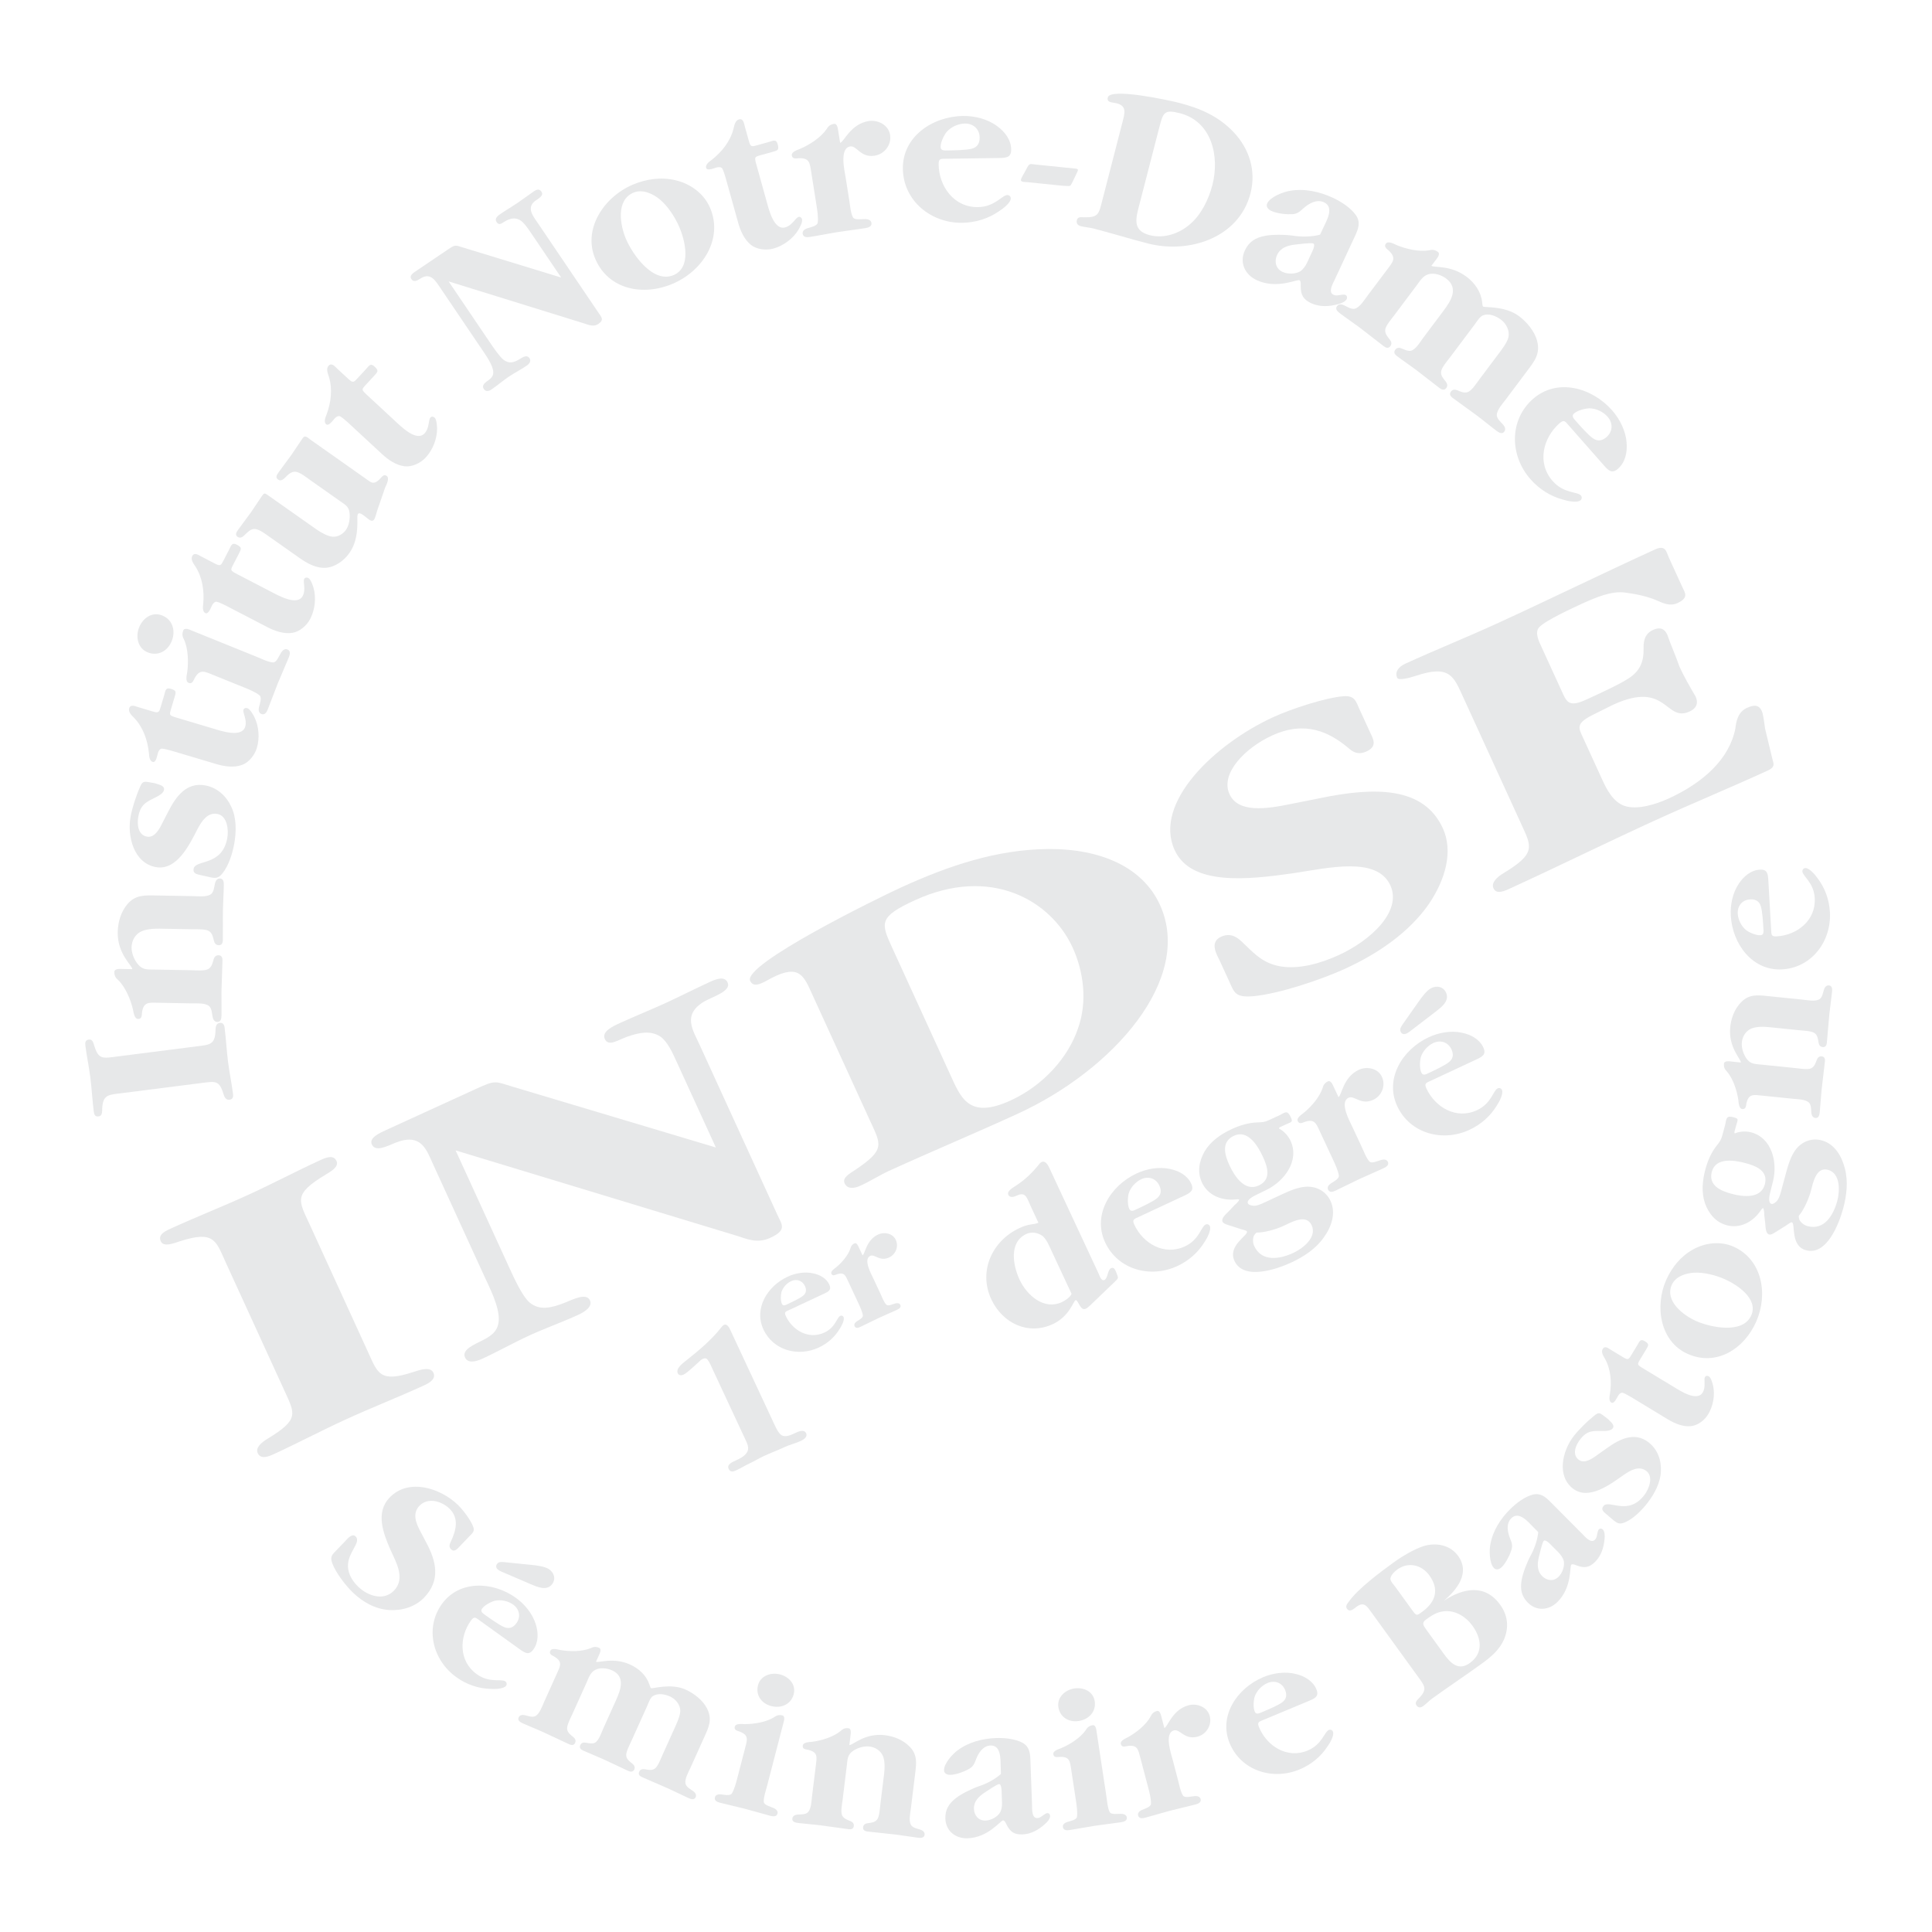 <?xml version="1.0" encoding="utf-8"?>
<!-- Generator: Adobe Illustrator 13.0.0, SVG Export Plug-In . SVG Version: 6.00 Build 14948)  -->
<!DOCTYPE svg PUBLIC "-//W3C//DTD SVG 1.0//EN" "http://www.w3.org/TR/2001/REC-SVG-20010904/DTD/svg10.dtd">
<svg version="1.0" id="Layer_1" xmlns="http://www.w3.org/2000/svg" xmlns:xlink="http://www.w3.org/1999/xlink" x="0px" y="0px"
	 width="192.756px" height="192.756px" viewBox="0 0 192.756 192.756" enable-background="new 0 0 192.756 192.756"
	 xml:space="preserve">
<g>
	<polygon fill-rule="evenodd" clip-rule="evenodd" fill="#FFFFFF" points="0,0 192.756,0 192.756,192.756 0,192.756 0,0 	"/>
	<path fill-rule="evenodd" clip-rule="evenodd" fill="#E7E8E9" d="M36.729,134.916c0.97,2.115,1.16,3.068,4.517,1.967
		c0.692-0.229,1.704-0.562,1.998,0.082c0.248,0.539-0.244,0.939-0.903,1.24c-2.634,1.205-5.233,2.219-7.867,3.424
		c-2.431,1.111-4.797,2.369-7.229,3.482c-0.709,0.326-1.282,0.412-1.528-0.127c-0.263-0.572,0.415-1.1,0.99-1.449
		c3.163-1.924,2.732-2.467,1.665-4.799L22.543,126c-1.004-2.189-1.124-3.26-4.548-2.174c-0.639,0.209-1.67,0.633-1.949,0.025
		c-0.263-0.574,0.193-0.916,0.903-1.238c2.634-1.205,5.233-2.221,7.866-3.426c2.432-1.113,4.799-2.369,7.18-3.459
		c0.708-0.324,1.314-0.471,1.578,0.104c0.261,0.574-0.516,1.018-1.091,1.365c-3.264,1.971-2.682,2.572-1.581,4.977L36.729,134.916
		L36.729,134.916z"/>
	<path fill-rule="evenodd" clip-rule="evenodd" fill="#E7E8E9" d="M67.43,105.764c-0.325-0.719-0.869-1.902-1.57-2.361
		c-0.952-0.607-2.079-0.395-3.293,0.031c-0.893,0.322-1.859,1.021-2.221,0.234c-0.343-0.752,0.771-1.266,1.531-1.611
		c1.521-0.695,3.022-1.295,4.541-1.99c1.47-0.674,2.955-1.439,4.427-2.111c0.758-0.348,1.467-0.543,1.746,0.066
		c0.394,0.861-1.443,1.398-2.271,1.865c-2.283,1.305-1.191,2.887-0.55,4.287l7.782,17.01c0.459,1.004,1.008,1.535-0.715,2.32
		c-1.267,0.582-2.271,0.129-3.274-0.195l-28.106-8.533l5.42,11.842c0.393,0.863,1.249,2.727,1.947,3.32
		c0.998,0.842,2.161,0.572,3.562,0.02c0.727-0.289,2.111-1.014,2.473-0.223c0.278,0.613-0.467,1.125-1.177,1.449
		c-1.619,0.744-3.206,1.295-4.826,2.037c-1.622,0.74-3.176,1.625-4.747,2.344c-0.708,0.324-1.451,0.449-1.712-0.127
		c-0.361-0.789,0.937-1.297,1.731-1.705c1.098-0.543,1.591-1.074,1.635-2.049c0.049-1.367-0.923-3.221-1.481-4.441l-5.107-11.16
		c-0.639-1.402-1.175-3.107-3.758-2.057c-0.828,0.336-1.958,0.939-2.32,0.15c-0.295-0.645,0.718-1.109,1.426-1.434l8.918-4.08
		c2.025-0.928,1.906-0.787,3.681-0.25l20.3,6.072L67.43,105.764L67.43,105.764z"/>
	<path fill-rule="evenodd" clip-rule="evenodd" fill="#E7E8E9" d="M81.062,99.266c-0.837-1.828-1.26-3.153-4.082-1.689
		c-0.743,0.383-1.761,1.107-2.137,0.283c-0.756-1.65,12.808-8.291,15.036-9.31c4.864-2.226,9.602-3.787,14.66-3.844
		c5.311-0.044,9.475,1.827,11.184,5.559c3.379,7.392-4.648,16.489-14.221,20.87c-4.255,1.949-8.577,3.752-12.832,5.695
		c-0.913,0.42-1.861,1.027-2.821,1.465c-0.659,0.305-1.315,0.342-1.577-0.23c-0.265-0.572,0.48-0.959,1.09-1.369
		c2.997-2.018,2.53-2.502,1.43-4.906L81.062,99.266L81.062,99.266L81.062,99.266z M94.755,107.104
		c1.101,2.406,1.867,4.613,6.071,2.691c3.344-1.529,5.775-4.379,6.713-7.152c1.004-2.758,0.535-5.797-0.516-8.093
		c-2.186-4.772-8.215-8.176-15.713-4.747c-3.646,1.669-3.432,2.268-2.317,4.706L94.755,107.104L94.755,107.104z"/>
	<path fill-rule="evenodd" clip-rule="evenodd" fill="#E7E8E9" d="M136.73,73.145c0.264,0.573,0.727,1.315-0.393,1.826
		c-0.857,0.394-1.393,0.03-1.809-0.343c-1.881-1.569-4.271-2.776-7.613-1.246c-2.635,1.205-5.199,3.767-4.248,5.851
		c0.873,1.901,3.682,1.481,6.088,0.987l2.863-0.57c5.592-1.171,10.43-1.173,12.336,2.99c1.033,2.261,0.299,5.073-1.426,7.597
		c-1.93,2.748-4.943,4.864-8.336,6.418c-2.432,1.111-6.582,2.49-9.102,2.732c-1.885,0.17-1.949-0.367-2.488-1.555l-0.904-1.97
		c-0.264-0.576-1.088-1.845,0.129-2.403c1.215-0.555,1.959,0.405,2.492,0.899c0.98,0.939,1.779,1.747,3.391,2.052
		c1.859,0.319,3.984-0.262,5.857-1.12c3.193-1.461,6.334-4.373,5.148-6.958c-1.33-2.903-6.131-1.749-9.68-1.21
		c-4.543,0.647-10.199,1.283-11.84-2.306c-2.166-4.736,4.029-10.608,9.855-13.275c1.77-0.812,5.176-1.936,7.014-2.08
		c1.125-0.082,1.234,0.563,1.547,1.243L136.73,73.145L136.73,73.145z"/>
	<path fill-rule="evenodd" clip-rule="evenodd" fill="#E7E8E9" d="M155.787,68.894c0.494,1.078,0.67,1.733,2.443,0.921
		c1.062-0.486,3.293-1.504,4.189-2.089c1.336-0.827,1.582-1.896,1.561-3.015c-0.01-0.559,0.018-1.438,0.93-1.855
		c0.809-0.372,1.207-0.034,1.436,0.469c0.359,1.05,0.854,2.127,1.211,3.179c0.459,1.004,1.055,2.035,1.615,2.992
		c0.213,0.466,0.258,1.098-0.604,1.492c-2.432,1.113-2.234-3.144-7.605-0.686l-2.145,1.069c-1.639,0.835-1.311,1.292-0.863,2.262
		l1.92,4.196c0.41,0.898,1.068,2.202,2.225,2.584c1.223,0.395,3.006-0.117,4.375-0.743c3.547-1.623,6.076-3.995,6.664-6.998
		c0.072-0.641,0.234-1.625,1.145-2.043c0.811-0.372,1.23-0.261,1.494,0.314c0.15,0.323,0.271,1.395,0.334,1.801l0.756,3.125
		c0.148,0.455,0.143,0.715-0.516,1.017c-3.748,1.715-7.562,3.289-11.311,5.002c-4.863,2.225-9.66,4.594-14.525,6.82
		c-0.709,0.323-1.262,0.448-1.512-0.088c-0.262-0.576,0.402-1.139,0.977-1.49c3.264-1.97,2.832-2.641,1.848-4.794L146,69.597
		c-0.971-2.116-1.326-3.299-4.734-2.173c-0.689,0.229-1.734,0.491-1.865,0.203c-0.262-0.575,0.113-1.094,0.822-1.417
		c3.039-1.392,6.043-2.59,9.082-3.982c5.27-2.412,10.469-4.966,15.791-7.398c1.113-0.512,1.139,0.216,1.434,0.861l1.33,2.906
		c0.248,0.538,0.662,1.043-0.502,1.575c-0.76,0.348-1.48-0.016-2.016-0.25c-0.918-0.404-2.076-0.655-3.184-0.8
		c-1.375-0.193-2.961,0.489-4.33,1.113c-0.859,0.396-3.646,1.67-4.258,2.34c-0.496,0.529,0,1.474,0.197,1.906L155.787,68.894
		L155.787,68.894z"/>
	<path fill-rule="evenodd" clip-rule="evenodd" fill="#E7E8E9" d="M19.606,104.398c1.306-0.168,1.85-0.145,1.895-1.57
		c0.007-0.293,0.02-0.723,0.418-0.773c0.333-0.043,0.454,0.189,0.49,0.479c0.146,1.152,0.199,2.271,0.345,3.424
		c0.135,1.062,0.36,2.115,0.494,3.18c0.041,0.309-0.02,0.543-0.352,0.584c-0.354,0.047-0.508-0.271-0.585-0.531
		c-0.43-1.432-0.798-1.318-2.239-1.135l-7.867,1.002c-1.35,0.172-1.945,0.111-2.008,1.562c-0.011,0.27,0.025,0.715-0.353,0.762
		c-0.354,0.049-0.449-0.166-0.488-0.477c-0.146-1.15-0.2-2.271-0.346-3.422c-0.135-1.066-0.36-2.119-0.492-3.158
		c-0.04-0.312-0.003-0.562,0.351-0.609c0.354-0.043,0.443,0.305,0.521,0.566c0.437,1.475,0.866,1.309,2.351,1.119L19.606,104.398
		L19.606,104.398z"/>
	<path fill-rule="evenodd" clip-rule="evenodd" fill="#E7E8E9" d="M13.2,96.692c0.005-0.356-1.493-1.5-1.454-3.688
		c0.019-1.005,0.305-2.006,0.967-2.799c0.777-0.923,1.715-0.886,2.81-0.864l3.728,0.065c0.537,0.012,1.362,0.116,1.792-0.191
		c0.294-0.218,0.325-0.708,0.398-1.043c0.049-0.244,0.188-0.531,0.502-0.526c0.379,0.007,0.395,0.409,0.388,0.7
		c-0.014,0.804-0.072,1.562-0.087,2.368c-0.019,1.025,0.008,2.053-0.01,3.082c-0.005,0.247-0.076,0.512-0.411,0.507
		c-0.29-0.006-0.422-0.209-0.485-0.457c-0.082-0.335-0.144-0.718-0.475-0.946c-0.33-0.23-1.247-0.18-1.672-0.187l-3.283-0.06
		c-0.581-0.009-1.431,0.041-1.949,0.345c-0.52,0.305-0.821,0.901-0.832,1.505c-0.01,0.581,0.246,1.233,0.618,1.686
		c0.502,0.611,0.974,0.531,1.733,0.546l3.639,0.064c0.426,0.01,1.34,0.092,1.681-0.127c0.337-0.216,0.411-0.594,0.507-0.929
		c0.07-0.244,0.208-0.442,0.499-0.437c0.335,0.006,0.399,0.275,0.393,0.522c-0.019,1.027-0.082,2.053-0.101,3.081
		c-0.013,0.803,0.018,1.564,0.003,2.369c-0.004,0.291-0.036,0.691-0.415,0.684c-0.313-0.004-0.441-0.299-0.481-0.545
		c-0.062-0.336-0.075-0.828-0.361-1.057c-0.42-0.318-1.248-0.246-1.784-0.254l-3.283-0.061c-0.938-0.016-1.451-0.094-1.604,0.953
		c-0.026,0.314-0.013,0.672-0.39,0.664c-0.402-0.006-0.458-0.721-0.521-0.971c-0.228-0.963-0.741-2.201-1.465-2.906
		c-0.154-0.138-0.396-0.342-0.388-0.812c0.006-0.357,0.587-0.301,0.81-0.297L13.2,96.692L13.2,96.692z"/>
	<path fill-rule="evenodd" clip-rule="evenodd" fill="#E7E8E9" d="M19.999,87.305c-0.348-0.084-0.769-0.137-0.683-0.621
		c0.173-0.968,2.853-0.218,3.362-3.078c0.148-0.834-0.013-2.227-1.002-2.401c-0.989-0.176-1.561,0.742-1.97,1.51
		c-0.8,1.559-2.059,4.171-4.148,3.798c-2.199-0.393-2.882-3.055-2.533-5.013c0.155-0.879,0.559-2.123,0.937-2.963
		c0.236-0.569,0.355-0.595,0.97-0.486l0.529,0.095c0.295,0.12,0.986,0.198,0.902,0.66c-0.054,0.308-0.435,0.536-0.661,0.654
		c-1.048,0.539-1.671,0.723-1.903,2.021c-0.133,0.749-0.053,1.828,0.871,1.993c0.77,0.136,1.253-0.797,1.539-1.383l0.59-1.143
		c0.765-1.498,1.812-2.92,3.66-2.591c1.209,0.214,2.125,1.059,2.631,2.169c0.51,1.09,0.494,2.448,0.283,3.635
		c-0.173,0.968-0.554,2.216-1.189,2.988c-0.406,0.496-0.678,0.491-1.27,0.364L19.999,87.305L19.999,87.305z"/>
	<path fill-rule="evenodd" clip-rule="evenodd" fill="#E7E8E9" d="M21.262,72.687c0.792,0.237,2.864,0.949,3.203-0.187
		c0.211-0.706-0.27-1.363-0.174-1.683c0.044-0.15,0.206-0.218,0.376-0.167c0.278,0.082,0.579,0.639,0.699,0.86
		c0.468,0.933,0.556,2.124,0.262,3.108c-0.211,0.707-0.781,1.445-1.487,1.701c-0.81,0.295-1.769,0.149-2.562-0.088l-4.473-1.334
		c-0.171-0.051-0.733-0.196-0.918-0.206c-0.227-0.02-0.367,0.218-0.43,0.431c-0.084,0.278-0.181,0.996-0.524,0.894
		c-0.322-0.097-0.36-0.598-0.374-0.857c-0.126-1.297-0.576-2.597-1.483-3.543c-0.234-0.233-0.599-0.575-0.489-0.938
		c0.133-0.451,0.6-0.218,0.9-0.128l1.477,0.44c0.6,0.178,0.615,0.045,0.783-0.512l0.332-1.113c0.133-0.449,0.122-0.803,0.658-0.644
		c0.599,0.18,0.534,0.322,0.36,0.901l-0.312,1.048c-0.213,0.707-0.233,0.701,0.624,0.957L21.262,72.687L21.262,72.687z"/>
	<path fill-rule="evenodd" clip-rule="evenodd" fill="#E7E8E9" d="M25.546,65.504c0.478,0.193,1.197,0.557,1.691,0.588
		c0.352,0.022,0.59-0.629,0.804-0.977c0.134-0.21,0.367-0.431,0.636-0.32c0.352,0.141,0.244,0.531,0.135,0.8
		c-0.353,0.87-0.746,1.721-1.099,2.592c-0.35,0.869-0.645,1.715-0.995,2.585c-0.11,0.268-0.293,0.604-0.646,0.461
		c-0.27-0.11-0.293-0.408-0.234-0.674c0.076-0.305,0.314-0.955,0.066-1.176c-0.376-0.322-1.122-0.623-1.598-0.816l-3.045-1.23
		c-0.869-0.351-1.32-0.607-1.837,0.316c-0.139,0.281-0.251,0.622-0.605,0.479c-0.373-0.152-0.166-0.837-0.136-1.092
		c0.132-0.982,0.096-2.321-0.328-3.24c-0.095-0.182-0.247-0.46-0.071-0.896c0.135-0.331,0.655-0.073,0.863,0.013L25.546,65.504
		L25.546,65.504L25.546,65.504z M14.729,65.083c-0.993-0.403-1.218-1.577-0.85-2.488c0.377-0.933,1.297-1.597,2.313-1.186
		c1.054,0.427,1.345,1.556,0.942,2.549C16.733,64.952,15.765,65.501,14.729,65.083L14.729,65.083z"/>
	<path fill-rule="evenodd" clip-rule="evenodd" fill="#E7E8E9" d="M27.028,59.029c0.734,0.381,2.634,1.469,3.18,0.418
		c0.339-0.655-0.009-1.388,0.146-1.686c0.072-0.139,0.243-0.177,0.401-0.095c0.258,0.135,0.448,0.737,0.525,0.978
		c0.284,1.004,0.146,2.189-0.328,3.102c-0.339,0.655-1.039,1.275-1.78,1.392c-0.852,0.136-1.765-0.187-2.499-0.567l-4.145-2.153
		c-0.157-0.083-0.684-0.329-0.862-0.371c-0.219-0.065-0.403,0.143-0.506,0.341c-0.133,0.257-0.362,0.944-0.68,0.778
		c-0.298-0.154-0.239-0.654-0.205-0.913c0.119-1.296-0.081-2.659-0.793-3.757c-0.186-0.274-0.479-0.677-0.304-1.014
		c0.216-0.417,0.631-0.101,0.909,0.043l1.369,0.711c0.554,0.288,0.596,0.158,0.864-0.357l0.534-1.031
		c0.216-0.416,0.272-0.765,0.767-0.507c0.556,0.289,0.463,0.415,0.185,0.951l-0.504,0.972c-0.339,0.654-0.359,0.643,0.435,1.057
		L27.028,59.029L27.028,59.029z"/>
	<path fill-rule="evenodd" clip-rule="evenodd" fill="#E7E8E9" d="M36.828,47.996c0.462,0.352,0.803,0.101,1.22-0.371
		c0.146-0.17,0.317-0.296,0.536-0.141c0.311,0.218-0.036,0.902-0.154,1.147l-0.789,2.285c-0.074,0.221-0.179,0.72-0.321,0.922
		c-0.233,0.329-0.63-0.115-0.831-0.256c-0.11-0.079-0.605-0.538-0.774-0.301c-0.077,0.111-0.064,0.364-0.061,0.476
		c0.023,1.246-0.08,2.402-0.814,3.443c-0.514,0.731-1.411,1.383-2.33,1.448c-1.001,0.061-1.892-0.458-2.677-1.012l-2.922-2.059
		c-0.328-0.231-1.034-0.781-1.485-0.8c-0.452-0.017-0.728,0.335-1.046,0.629c-0.177,0.177-0.422,0.33-0.678,0.151
		c-0.31-0.219-0.075-0.517,0.093-0.753c0.399-0.568,0.82-1.09,1.221-1.656c0.398-0.566,0.748-1.139,1.146-1.705
		c0.168-0.237,0.241-0.266,0.499-0.086l4.912,3.461c0.421,0.294,1.099,0.691,1.617,0.729c0.52,0.038,1.03-0.257,1.325-0.678
		c0.335-0.475,0.44-1.246,0.345-1.808c-0.098-0.559-0.483-0.75-0.922-1.057l-2.994-2.11c-0.347-0.245-1.04-0.815-1.491-0.832
		c-0.432-0.006-0.746,0.322-1.044,0.629c-0.178,0.174-0.424,0.329-0.661,0.161c-0.329-0.231-0.092-0.528,0.075-0.766
		c0.398-0.566,0.834-1.107,1.232-1.673c0.399-0.566,0.763-1.157,1.162-1.724c0.229-0.329,0.532,0.019,0.786,0.199L36.828,47.996
		L36.828,47.996z"/>
	<path fill-rule="evenodd" clip-rule="evenodd" fill="#E7E8E9" d="M39.406,41.993c0.606,0.56,2.152,2.115,2.956,1.244
		c0.5-0.54,0.359-1.341,0.587-1.588c0.107-0.115,0.279-0.105,0.412,0.017c0.211,0.197,0.237,0.829,0.247,1.082
		c0.007,1.042-0.438,2.15-1.138,2.904c-0.5,0.541-1.338,0.952-2.085,0.87c-0.856-0.093-1.653-0.647-2.258-1.208l-3.426-3.172
		c-0.131-0.121-0.574-0.5-0.733-0.588c-0.194-0.119-0.426,0.031-0.578,0.196c-0.198,0.214-0.601,0.813-0.863,0.569
		c-0.246-0.227-0.058-0.692,0.043-0.933c0.459-1.219,0.628-2.583,0.231-3.835c-0.107-0.311-0.282-0.779-0.025-1.058
		c0.319-0.345,0.635,0.07,0.864,0.284l1.131,1.045c0.459,0.426,0.534,0.312,0.929-0.115l0.789-0.851
		c0.319-0.345,0.465-0.667,0.875-0.287c0.458,0.424,0.336,0.524-0.074,0.967l-0.744,0.803c-0.5,0.541-0.517,0.525,0.139,1.132
		L39.406,41.993L39.406,41.993z"/>
	<path fill-rule="evenodd" clip-rule="evenodd" fill="#E7E8E9" d="M52.943,23.19c-0.25-0.37-0.663-0.98-1.036-1.213
		c-0.505-0.306-0.962-0.185-1.424,0.048c-0.34,0.175-0.653,0.548-0.929,0.14c-0.264-0.387,0.145-0.663,0.423-0.851
		c0.552-0.375,1.114-0.702,1.67-1.078c0.537-0.361,1.066-0.773,1.604-1.138c0.277-0.188,0.554-0.295,0.767,0.021
		c0.302,0.442-0.415,0.74-0.706,0.989c-0.792,0.699-0.082,1.512,0.405,2.233l5.933,8.772c0.35,0.517,0.668,0.789,0.038,1.214
		c-0.462,0.312-0.966,0.086-1.45-0.072l-13.479-4.179l4.131,6.105c0.3,0.444,0.951,1.407,1.342,1.708
		c0.562,0.43,1.025,0.278,1.549-0.022c0.272-0.158,0.765-0.544,1.042-0.137c0.211,0.314-0.036,0.589-0.293,0.764
		c-0.592,0.401-1.198,0.702-1.79,1.103c-0.591,0.399-1.134,0.875-1.708,1.263c-0.259,0.174-0.561,0.245-0.762-0.05
		c-0.275-0.408,0.212-0.683,0.497-0.901c0.394-0.294,0.528-0.574,0.402-1.082c-0.185-0.711-0.886-1.667-1.311-2.296l-3.892-5.755
		c-0.489-0.722-0.977-1.604-1.94-1.033c-0.309,0.182-0.708,0.506-0.985,0.099c-0.226-0.332,0.145-0.584,0.404-0.759l3.256-2.201
		c0.741-0.501,0.709-0.427,1.561-0.167l9.723,2.972L52.943,23.19L52.943,23.19z"/>
	<path fill-rule="evenodd" clip-rule="evenodd" fill="#E7E8E9" d="M67.209,27.444c-2.052,0.881-4.094-2.059-4.746-3.578
		c-0.591-1.375-1.037-3.883,0.729-4.642c0.902-0.387,1.965,0.104,2.652,0.685c0.792,0.656,1.518,1.779,1.923,2.724
		C68.35,23.988,69.016,26.667,67.209,27.444L67.209,27.444L67.209,27.444z M67.139,28.3c2.977-1.28,5.033-4.472,3.703-7.571
		c-0.601-1.397-1.925-2.384-3.416-2.739c-1.44-0.354-2.952-0.141-4.33,0.449c-2.831,1.217-4.987,4.405-3.699,7.402
		C60.721,28.918,64.186,29.569,67.139,28.3L67.139,28.3z"/>
	<path fill-rule="evenodd" clip-rule="evenodd" fill="#E7E8E9" d="M76.48,20.073c0.222,0.797,0.723,2.931,1.865,2.612
		c0.709-0.197,1.009-0.953,1.332-1.044c0.15-0.042,0.295,0.057,0.341,0.23c0.08,0.281-0.232,0.829-0.356,1.05
		c-0.54,0.892-1.501,1.6-2.491,1.876c-0.709,0.198-1.639,0.109-2.232-0.352c-0.681-0.528-1.067-1.419-1.288-2.214l-1.256-4.497
		c-0.045-0.174-0.222-0.727-0.315-0.888c-0.104-0.202-0.379-0.196-0.596-0.134c-0.279,0.076-0.938,0.376-1.032,0.032
		c-0.091-0.322,0.313-0.62,0.527-0.772c1.029-0.798,1.889-1.873,2.208-3.144c0.074-0.322,0.169-0.813,0.535-0.914
		c0.451-0.127,0.503,0.392,0.587,0.694l0.414,1.485c0.166,0.602,0.291,0.544,0.849,0.389l1.12-0.312
		c0.454-0.126,0.746-0.323,0.896,0.215c0.167,0.603,0.01,0.624-0.572,0.784l-1.054,0.293c-0.709,0.199-0.714,0.177-0.476,1.037
		L76.48,20.073L76.48,20.073z"/>
	<path fill-rule="evenodd" clip-rule="evenodd" fill="#E7E8E9" d="M83.819,14.25c0.375-0.06,1.035-1.883,2.844-2.173
		c0.925-0.146,1.984,0.387,2.141,1.379c0.159,0.993-0.552,1.921-1.545,2.078c-1.412,0.224-1.77-1.029-2.433-0.924
		c-1.103,0.174-0.561,2.441-0.453,3.125l0.348,2.184c0.082,0.507,0.141,1.312,0.369,1.752c0.164,0.312,0.844,0.181,1.25,0.185
		c0.251,0.006,0.559,0.092,0.604,0.379c0.061,0.375-0.329,0.482-0.616,0.526c-0.928,0.15-1.86,0.252-2.788,0.399
		c-0.926,0.149-1.803,0.334-2.728,0.479c-0.289,0.045-0.669,0.062-0.729-0.313c-0.046-0.288,0.196-0.462,0.456-0.548
		c0.302-0.093,0.982-0.224,1.042-0.549c0.083-0.488-0.045-1.284-0.126-1.79l-0.514-3.244c-0.148-0.925-0.164-1.443-1.221-1.411
		c-0.312,0.026-0.66,0.106-0.721-0.269c-0.063-0.396,0.632-0.576,0.864-0.68c0.91-0.393,2.039-1.116,2.607-1.954
		c0.108-0.174,0.267-0.45,0.733-0.522c0.352-0.057,0.398,0.522,0.433,0.744L83.819,14.25L83.819,14.25z"/>
	<path fill-rule="evenodd" clip-rule="evenodd" fill="#E7E8E9" d="M94.588,15.009c-0.336,0.004-0.737,0.055-0.743-0.346
		c-0.006-0.47,0.321-1.144,0.605-1.505c0.438-0.498,1.149-0.821,1.818-0.831c0.849-0.013,1.46,0.56,1.472,1.385
		c0.01,0.56-0.208,0.987-0.81,1.129C96.374,14.983,95.19,15,94.588,15.009L94.588,15.009L94.588,15.009z M99.646,15.765
		c0.762-0.013,1.25-0.042,1.238-0.867c-0.012-0.961-0.65-1.778-1.418-2.327c-0.949-0.702-2.225-1.018-3.386-1.001
		c-3.06,0.044-6.05,2.075-6.001,5.269c0.044,3.171,2.779,5.433,5.928,5.389c1.341-0.021,2.61-0.417,3.692-1.172
		c0.332-0.205,1.152-0.819,1.145-1.265c-0.004-0.203-0.162-0.332-0.34-0.331c-0.535,0.006-1.234,1.179-2.931,1.204
		c-2.413,0.035-3.895-2.089-3.926-4.257c-0.009-0.625,0.214-0.56,0.773-0.569L99.646,15.765L99.646,15.765z"/>
	<path fill-rule="evenodd" clip-rule="evenodd" fill="#E7E8E9" d="M106.02,18.532l-3.535-0.36c-0.133-0.015-0.654,0.023-0.629-0.222
		c0.018-0.177,0.26-0.557,0.342-0.705l0.307-0.575c0.221-0.405,0.344-0.301,0.789-0.256l3.91,0.398
		c0.113,0.013,0.359,0.015,0.342,0.17c-0.01,0.089-0.291,0.644-0.318,0.708c-0.057,0.106-0.32,0.708-0.42,0.81
		c-0.098,0.079-0.254,0.063-0.365,0.054L106.02,18.532L106.02,18.532z"/>
	<path fill-rule="evenodd" clip-rule="evenodd" fill="#E7E8E9" d="M115.666,12.703c0.379-1.471,0.488-1.81,2.047-1.41
		c3.201,0.827,3.986,4.307,3.244,7.182c-0.357,1.385-1.1,2.924-2.197,3.865c-1.078,0.965-2.623,1.491-4.049,1.123
		c-1.795-0.462-1.379-1.717-1.006-3.166L115.666,12.703L115.666,12.703L115.666,12.703z M110.002,19.895
		c-0.373,1.449-0.377,1.816-1.844,1.784c-0.299-0.007-0.627-0.069-0.719,0.277c-0.088,0.346,0.117,0.538,0.396,0.609
		c0.41,0.106,0.865,0.132,1.258,0.232c1.816,0.469,3.609,1.025,5.428,1.493c4.09,1.054,9.09-0.54,10.24-4.995
		c0.58-2.25-0.104-4.434-1.68-6.108c-1.502-1.588-3.35-2.388-5.428-2.922c-0.951-0.247-6.867-1.541-7.125-0.547
		c-0.129,0.497,0.381,0.491,0.709,0.552c1.256,0.233,0.996,0.973,0.711,2.077L110.002,19.895L110.002,19.895z"/>
	<path fill-rule="evenodd" clip-rule="evenodd" fill="#E7E8E9" d="M130.402,26.219c-0.162,0.343-0.402,0.651-0.627,0.817
		c-0.471,0.322-1.289,0.336-1.816,0.092c-0.689-0.32-0.838-1.055-0.547-1.683c0.336-0.73,1.031-0.949,1.787-1.041
		c0.26-0.028,1.623-0.208,1.824-0.113c0.268,0.123-0.141,0.893-0.17,0.955L130.402,26.219L130.402,26.219L130.402,26.219z
		 M135.203,23.521c0.307-0.668,0.561-1.316,0.098-2.022c-0.51-0.755-1.498-1.385-2.328-1.771c-1.316-0.61-2.838-0.947-4.287-0.687
		c-0.637,0.1-1.953,0.598-2.254,1.246c-0.158,0.345,0.107,0.617,0.412,0.758c0.486,0.226,1.34,0.35,1.869,0.324
		c0.65,0.032,0.904-0.195,1.33-0.587c0.549-0.485,1.322-0.938,2.053-0.599c1.055,0.49,0.254,1.843-0.066,2.53l-0.311,0.668
		c-0.031,0.062-0.119,0.043-0.318,0.1c-0.654,0.138-1.553,0.165-2.355,0.038c-0.785-0.117-2.104-0.139-2.838,0.012
		c-0.945,0.177-1.604,0.585-2.008,1.458c-0.557,1.193-0.01,2.407,1.186,2.963c2.006,0.93,4.016-0.107,4.26,0.006
		c0.182,0.083,0.113,0.545,0.127,0.625c0.004,0.839,0.258,1.303,1.047,1.669c0.852,0.394,1.789,0.336,2.662,0.102
		c0.277-0.068,0.75-0.241,0.885-0.525c0.066-0.142,0.031-0.332-0.135-0.406c-0.158-0.075-0.447,0.013-0.598,0.017
		c-0.238,0.036-0.375,0.071-0.598-0.034c-0.57-0.262-0.025-1.168,0.115-1.472L135.203,23.521L135.203,23.521z"/>
	<path fill-rule="evenodd" clip-rule="evenodd" fill="#E7E8E9" d="M142.809,26.517c0.287,0.215,1.918-0.099,3.51,1.096
		c0.836,0.631,1.439,1.502,1.557,2.54c0.012,0.092,0.021,0.379,0.092,0.432c0.162,0.121,2.191-0.087,3.584,0.957
		c0.785,0.59,1.555,1.504,1.805,2.472c0.342,1.292-0.285,2.05-0.969,2.961l-2.156,2.877c-0.324,0.429-0.889,1.036-0.896,1.562
		c0.006,0.367,0.385,0.68,0.613,0.935c0.168,0.183,0.32,0.464,0.135,0.715c-0.23,0.303-0.562,0.08-0.797-0.095
		c-0.645-0.483-1.223-0.974-1.867-1.457c-0.82-0.617-1.67-1.198-2.492-1.815c-0.197-0.148-0.371-0.362-0.168-0.629
		c0.174-0.233,0.416-0.218,0.652-0.126c0.32,0.131,0.664,0.306,1.043,0.171c0.379-0.134,0.877-0.907,1.133-1.247l1.836-2.448
		c0.363-0.482,0.943-1.219,1.072-1.765c0.148-0.643-0.209-1.358-0.727-1.747c-0.535-0.401-1.229-0.67-1.818-0.442
		c-0.316,0.125-0.611,0.629-0.826,0.916l-2.467,3.287c-0.256,0.339-0.859,1.031-0.881,1.433c-0.043,0.389,0.24,0.684,0.455,0.956
		c0.156,0.202,0.234,0.429,0.061,0.662c-0.188,0.249-0.455,0.16-0.65,0.014c-0.822-0.617-1.582-1.243-2.369-1.834
		c-0.607-0.455-1.277-0.901-1.885-1.359c-0.215-0.159-0.387-0.375-0.186-0.643c0.172-0.232,0.396-0.232,0.652-0.124
		c0.254,0.107,0.646,0.291,0.924,0.219c0.49-0.132,0.926-0.896,1.234-1.309l1.982-2.644c0.766-1.016,1.576-2.28,0.289-3.247
		c-0.463-0.349-1.152-0.586-1.736-0.438c-0.586,0.146-0.904,0.719-1.227,1.147l-2.238,2.984c-0.256,0.339-0.859,1.031-0.881,1.433
		c-0.023,0.402,0.24,0.683,0.455,0.958c0.156,0.2,0.236,0.428,0.061,0.66c-0.199,0.268-0.455,0.163-0.65,0.015
		c-0.822-0.617-1.615-1.27-2.438-1.888c-0.645-0.48-1.281-0.901-1.922-1.386c-0.232-0.173-0.539-0.433-0.312-0.736
		c0.189-0.25,0.5-0.184,0.725-0.072c0.309,0.147,0.713,0.426,1.066,0.328c0.504-0.152,0.93-0.867,1.252-1.295l1.973-2.626
		c0.562-0.749,0.924-1.121,0.164-1.859c-0.238-0.206-0.535-0.401-0.307-0.705c0.24-0.321,0.854,0.054,1.088,0.148
		c0.916,0.38,2.221,0.689,3.219,0.516c0.199-0.046,0.508-0.12,0.885,0.161c0.285,0.214-0.1,0.652-0.232,0.83L142.809,26.517
		L142.809,26.517z"/>
	<path fill-rule="evenodd" clip-rule="evenodd" fill="#E7E8E9" d="M157.26,42.046c-0.223-0.253-0.521-0.525-0.221-0.791
		c0.352-0.31,1.076-0.5,1.537-0.519c0.664,0.01,1.371,0.339,1.814,0.843c0.561,0.637,0.521,1.474-0.098,2.02
		c-0.418,0.37-0.887,0.48-1.383,0.118C158.439,43.387,157.656,42.497,157.26,42.046L157.26,42.046L157.26,42.046z M159.975,46.38
		c0.5,0.571,0.842,0.923,1.463,0.378c0.721-0.636,0.93-1.651,0.848-2.59c-0.086-1.176-0.674-2.353-1.443-3.224
		c-2.02-2.298-5.506-3.25-7.902-1.138c-2.383,2.097-2.326,5.646-0.242,8.009c0.887,1.006,2.012,1.712,3.287,2.045
		c0.373,0.12,1.373,0.342,1.707,0.046c0.15-0.133,0.15-0.339,0.031-0.473c-0.354-0.404-1.699-0.171-2.82-1.446
		c-1.596-1.812-0.945-4.318,0.68-5.75c0.473-0.413,0.568-0.203,0.939,0.218L159.975,46.38L159.975,46.38z"/>
	<path fill-rule="evenodd" clip-rule="evenodd" fill="#E7E8E9" d="M45.849,154.299c-0.229,0.238-0.515,0.596-0.844,0.281
		c-0.255-0.246-0.144-0.539-0.017-0.793c0.521-1.109,0.833-2.334-0.158-3.281c-0.777-0.746-2.148-1.143-2.981-0.273
		c-0.761,0.791-0.315,1.795,0.128,2.621l0.52,0.988c1.036,1.912,1.486,3.811-0.178,5.547c-0.904,0.943-2.217,1.322-3.495,1.246
		c-1.395-0.102-2.612-0.781-3.615-1.744c-0.72-0.689-1.714-1.986-2.057-2.918c-0.249-0.701-0.017-0.852,0.457-1.346l0.79-0.822
		c0.23-0.24,0.716-0.867,1.075-0.521c0.359,0.344,0.002,0.865-0.167,1.191c-0.325,0.609-0.607,1.111-0.592,1.816
		c0.032,0.807,0.486,1.5,1.04,2.033c0.942,0.902,2.524,1.443,3.559,0.365c1.162-1.213,0.204-2.82-0.366-4.084
		c-0.708-1.631-1.513-3.697-0.078-5.191c1.894-1.979,5.069-0.943,6.792,0.707c0.522,0.504,1.338,1.57,1.571,2.258
		c0.141,0.422-0.134,0.617-0.405,0.9L45.849,154.299L45.849,154.299z"/>
	<path fill-rule="evenodd" clip-rule="evenodd" fill="#E7E8E9" d="M48.459,161.166c-0.253-0.184-0.581-0.367-0.362-0.672
		c0.254-0.352,0.869-0.676,1.282-0.789c0.603-0.127,1.312,0.021,1.817,0.385c0.639,0.459,0.781,1.225,0.333,1.848
		c-0.304,0.422-0.702,0.619-1.229,0.396C49.808,162.133,48.915,161.492,48.459,161.166L48.459,161.166L48.459,161.166z
		 M50.352,155.859c-0.27-0.018-0.577-0.084-0.771,0.186c-0.158,0.219-0.061,0.443,0.141,0.586c0.169,0.123,0.374,0.191,0.566,0.281
		l2.655,1.139c0.668,0.275,1.621,0.73,2.164-0.029c0.363-0.506,0.177-1.1-0.312-1.447c-0.402-0.293-1.252-0.393-1.752-0.443
		L50.352,155.859L50.352,155.859L50.352,155.859z M51.819,164.521c0.573,0.41,0.957,0.66,1.403,0.037
		c0.521-0.725,0.497-1.689,0.227-2.52c-0.322-1.047-1.1-1.988-1.977-2.619c-2.308-1.656-5.658-1.789-7.389,0.619
		c-1.716,2.395-0.924,5.592,1.452,7.299c1.011,0.725,2.177,1.129,3.401,1.164c0.362,0.031,1.312,0.021,1.554-0.314
		c0.109-0.152,0.063-0.338-0.07-0.434c-0.406-0.291-1.574,0.199-2.854-0.719c-1.82-1.309-1.754-3.713-0.582-5.346
		c0.339-0.473,0.471-0.301,0.892,0.002L51.819,164.521L51.819,164.521z"/>
	<path fill-rule="evenodd" clip-rule="evenodd" fill="#E7E8E9" d="M59.462,165.791c0.301,0.137,1.716-0.477,3.399,0.281
		c0.888,0.4,1.613,1.068,1.927,1.984c0.031,0.08,0.098,0.338,0.173,0.373c0.171,0.076,1.965-0.525,3.44,0.141
		c0.831,0.375,1.71,1.047,2.134,1.875c0.574,1.1,0.161,1.916-0.273,2.877l-1.374,3.047c-0.205,0.451-0.595,1.117-0.493,1.596
		c0.078,0.33,0.487,0.539,0.742,0.723c0.192,0.131,0.386,0.357,0.268,0.619c-0.145,0.324-0.493,0.189-0.738,0.076
		c-0.681-0.307-1.309-0.635-1.989-0.939c-0.869-0.393-1.755-0.748-2.626-1.141c-0.208-0.094-0.407-0.254-0.28-0.535
		c0.109-0.248,0.331-0.283,0.564-0.248c0.318,0.055,0.665,0.143,0.983-0.057c0.316-0.197,0.609-0.996,0.771-1.357l1.168-2.59
		c0.231-0.512,0.607-1.297,0.614-1.818c0.004-0.611-0.464-1.188-1.013-1.434c-0.566-0.256-1.249-0.359-1.737-0.033
		c-0.263,0.178-0.427,0.695-0.563,0.998l-1.57,3.479c-0.16,0.359-0.569,1.109-0.507,1.477c0.043,0.361,0.357,0.572,0.606,0.775
		c0.184,0.15,0.302,0.34,0.192,0.586c-0.12,0.264-0.38,0.238-0.589,0.145c-0.869-0.393-1.684-0.807-2.516-1.18
		c-0.641-0.291-1.341-0.561-1.982-0.85c-0.227-0.104-0.429-0.262-0.302-0.545c0.112-0.246,0.314-0.293,0.567-0.246
		c0.252,0.047,0.645,0.131,0.881,0.012c0.418-0.219,0.656-1,0.852-1.436l1.261-2.797c0.487-1.078,0.963-2.389-0.397-3.002
		c-0.493-0.221-1.164-0.297-1.665-0.045c-0.5,0.25-0.672,0.834-0.875,1.287l-1.423,3.156c-0.164,0.359-0.569,1.111-0.508,1.48
		c0.06,0.367,0.357,0.57,0.605,0.771c0.183,0.152,0.302,0.342,0.192,0.59c-0.129,0.283-0.379,0.236-0.588,0.145
		c-0.87-0.393-1.723-0.824-2.593-1.215c-0.679-0.309-1.339-0.559-2.02-0.867c-0.247-0.111-0.577-0.285-0.432-0.604
		c0.12-0.268,0.415-0.27,0.64-0.213c0.31,0.07,0.734,0.238,1.034,0.08c0.425-0.24,0.667-0.973,0.871-1.428l1.254-2.779
		c0.357-0.793,0.611-1.203-0.228-1.717c-0.255-0.139-0.567-0.256-0.421-0.578c0.153-0.342,0.784-0.123,1.018-0.086
		c0.905,0.158,2.151,0.172,3.018-0.186c0.173-0.082,0.437-0.213,0.834-0.035c0.304,0.135,0.044,0.609-0.042,0.803L59.462,165.791
		L59.462,165.791z"/>
	<path fill-rule="evenodd" clip-rule="evenodd" fill="#E7E8E9" d="M76.54,178.146c-0.119,0.461-0.368,1.168-0.337,1.625
		c0.023,0.326,0.65,0.471,0.996,0.623c0.211,0.098,0.439,0.285,0.371,0.547c-0.088,0.342-0.459,0.287-0.722,0.221
		c-0.841-0.221-1.675-0.48-2.518-0.697c-0.844-0.221-1.658-0.389-2.5-0.607c-0.262-0.068-0.592-0.197-0.504-0.539
		c0.068-0.26,0.342-0.318,0.592-0.295c0.291,0.031,0.918,0.176,1.092-0.08c0.25-0.387,0.438-1.109,0.558-1.57l0.766-2.951
		c0.219-0.844,0.4-1.289-0.512-1.654c-0.276-0.094-0.602-0.156-0.514-0.498c0.094-0.359,0.753-0.252,0.988-0.256
		c0.921,0.004,2.15-0.193,2.945-0.693c0.156-0.109,0.395-0.281,0.815-0.174c0.322,0.084,0.146,0.596,0.094,0.797L76.54,178.146
		L76.54,178.146L76.54,178.146z M75.627,168.137c0.25-0.963,1.305-1.311,2.188-1.082c0.903,0.234,1.625,1.002,1.37,1.986
		c-0.267,1.023-1.271,1.426-2.234,1.176C75.988,169.967,75.367,169.141,75.627,168.137L75.627,168.137z"/>
	<path fill-rule="evenodd" clip-rule="evenodd" fill="#E7E8E9" d="M84.739,174.105c0.331,0.039,1.53-1.232,3.548-0.984
		c0.927,0.113,1.822,0.475,2.489,1.164c0.779,0.805,0.651,1.668,0.529,2.676l-0.423,3.438c-0.061,0.494-0.237,1.248,0.002,1.672
		c0.173,0.293,0.624,0.371,0.924,0.469c0.222,0.07,0.474,0.227,0.44,0.514c-0.043,0.35-0.417,0.326-0.684,0.293
		c-0.741-0.092-1.435-0.217-2.175-0.309c-0.949-0.117-1.901-0.193-2.848-0.309c-0.227-0.029-0.467-0.119-0.428-0.43
		c0.033-0.268,0.234-0.369,0.467-0.4c0.318-0.043,0.676-0.062,0.919-0.346c0.245-0.285,0.287-1.139,0.334-1.527l0.373-3.027
		c0.066-0.535,0.1-1.324-0.13-1.834c-0.231-0.508-0.752-0.846-1.309-0.912c-0.536-0.068-1.164,0.107-1.617,0.406
		c-0.614,0.404-0.585,0.848-0.67,1.549l-0.411,3.355c-0.05,0.389-0.215,1.229-0.048,1.561c0.169,0.334,0.511,0.438,0.809,0.559
		c0.22,0.09,0.388,0.236,0.356,0.504c-0.039,0.309-0.291,0.342-0.519,0.312c-0.947-0.117-1.889-0.275-2.836-0.391
		c-0.74-0.092-1.444-0.137-2.188-0.227c-0.267-0.035-0.635-0.1-0.59-0.449c0.034-0.287,0.316-0.379,0.549-0.393
		c0.316-0.023,0.771,0.012,1.011-0.232c0.335-0.354,0.346-1.127,0.407-1.619l0.374-3.027c0.105-0.863,0.226-1.33-0.728-1.572
		c-0.285-0.057-0.618-0.076-0.575-0.426c0.047-0.371,0.712-0.352,0.948-0.385c0.912-0.119,2.104-0.473,2.827-1.076
		c0.14-0.125,0.355-0.33,0.785-0.275c0.33,0.037,0.223,0.568,0.199,0.775L84.739,174.105L84.739,174.105z"/>
	<path fill-rule="evenodd" clip-rule="evenodd" fill="#E7E8E9" d="M99.971,179.857c0.014,0.354-0.057,0.707-0.174,0.941
		c-0.252,0.465-0.924,0.822-1.463,0.842c-0.705,0.025-1.139-0.518-1.163-1.16c-0.028-0.75,0.454-1.221,1.04-1.617
		c0.203-0.133,1.256-0.854,1.465-0.863c0.268-0.01,0.258,0.801,0.26,0.863L99.971,179.857L99.971,179.857L99.971,179.857z
		 M102.803,175.602c-0.023-0.684-0.09-1.324-0.768-1.715c-0.742-0.406-1.824-0.514-2.674-0.482c-1.348,0.051-2.746,0.412-3.836,1.24
		c-0.486,0.35-1.364,1.316-1.339,1.98c0.013,0.354,0.349,0.465,0.66,0.451c0.497-0.016,1.257-0.273,1.683-0.514
		c0.551-0.254,0.667-0.545,0.855-1.051c0.246-0.633,0.698-1.334,1.444-1.361c1.076-0.039,0.986,1.418,1.012,2.121l0.025,0.686
		c0.002,0.061-0.08,0.084-0.221,0.213c-0.486,0.393-1.217,0.795-1.935,1.029c-0.696,0.23-1.798,0.77-2.342,1.203
		c-0.708,0.547-1.079,1.162-1.047,2.051c0.046,1.225,1.008,1.998,2.231,1.953c2.051-0.074,3.276-1.779,3.524-1.787
		c0.188-0.01,0.326,0.402,0.371,0.463c0.355,0.691,0.762,0.969,1.568,0.938c0.873-0.031,1.623-0.475,2.246-1.037
		c0.201-0.172,0.52-0.516,0.51-0.807c-0.004-0.146-0.111-0.287-0.279-0.281c-0.166,0.008-0.367,0.201-0.488,0.268
		c-0.182,0.131-0.283,0.219-0.512,0.225c-0.582,0.023-0.512-0.953-0.521-1.268L102.803,175.602L102.803,175.602z"/>
	<path fill-rule="evenodd" clip-rule="evenodd" fill="#E7E8E9" d="M110.375,179.154c0.072,0.473,0.123,1.219,0.332,1.627
		c0.148,0.293,0.779,0.176,1.158,0.182c0.232,0.008,0.518,0.09,0.559,0.355c0.053,0.348-0.311,0.445-0.576,0.486
		c-0.861,0.131-1.729,0.219-2.592,0.35c-0.861,0.131-1.674,0.297-2.535,0.43c-0.268,0.041-0.621,0.051-0.676-0.299
		c-0.039-0.266,0.189-0.424,0.43-0.504c0.279-0.084,0.912-0.203,0.971-0.504c0.08-0.453-0.035-1.189-0.104-1.662l-0.461-3.016
		c-0.129-0.861-0.139-1.342-1.121-1.316c-0.289,0.021-0.615,0.092-0.67-0.258c-0.055-0.367,0.592-0.529,0.809-0.625
		c0.848-0.359,1.9-1.021,2.434-1.795c0.102-0.162,0.25-0.416,0.684-0.48c0.326-0.051,0.367,0.488,0.398,0.691L110.375,179.154
		L110.375,179.154L110.375,179.154z M105.594,170.314c-0.148-0.982,0.684-1.717,1.584-1.855c0.922-0.141,1.891,0.279,2.043,1.283
		c0.156,1.047-0.607,1.812-1.592,1.961C106.645,171.855,105.75,171.338,105.594,170.314L105.594,170.314z"/>
	<path fill-rule="evenodd" clip-rule="evenodd" fill="#E7E8E9" d="M116.166,172.402c0.34-0.09,0.781-1.836,2.426-2.268
		c0.844-0.221,1.869,0.174,2.105,1.076c0.238,0.904-0.334,1.826-1.236,2.062c-1.283,0.338-1.732-0.789-2.332-0.631
		c-1,0.264-0.293,2.307-0.131,2.93l0.521,1.984c0.121,0.463,0.254,1.199,0.504,1.584c0.18,0.275,0.795,0.09,1.172,0.059
		c0.229-0.02,0.521,0.031,0.592,0.295c0.09,0.338-0.26,0.475-0.521,0.543c-0.842,0.221-1.695,0.402-2.537,0.623
		s-1.635,0.473-2.477,0.695c-0.262,0.068-0.613,0.117-0.703-0.225c-0.068-0.258,0.143-0.441,0.371-0.547
		c0.27-0.113,0.887-0.297,0.912-0.604c0.031-0.459-0.158-1.182-0.279-1.641l-0.777-2.949c-0.223-0.844-0.281-1.32-1.256-1.191
		c-0.287,0.053-0.604,0.156-0.691-0.186c-0.096-0.361,0.531-0.588,0.736-0.707c0.803-0.447,1.781-1.219,2.229-2.045
		c0.082-0.172,0.207-0.439,0.627-0.551c0.322-0.084,0.418,0.449,0.471,0.648L116.166,172.402L116.166,172.402z"/>
	<path fill-rule="evenodd" clip-rule="evenodd" fill="#E7E8E9" d="M125.943,170.807c-0.289,0.119-0.615,0.303-0.758-0.043
		c-0.17-0.4-0.121-1.098,0-1.506c0.207-0.58,0.705-1.104,1.279-1.344c0.73-0.303,1.453-0.023,1.75,0.688
		c0.197,0.479,0.16,0.92-0.309,1.252C127.475,170.166,126.461,170.59,125.943,170.807L125.943,170.807L125.943,170.807z
		 M130.566,169.711c0.648-0.273,1.062-0.469,0.768-1.176c-0.344-0.824-1.176-1.311-2.027-1.516c-1.059-0.275-2.27-0.107-3.266,0.307
		c-2.621,1.096-4.492,3.877-3.35,6.615c1.135,2.717,4.271,3.721,6.969,2.596c1.148-0.48,2.107-1.26,2.779-2.285
		c0.217-0.291,0.709-1.105,0.547-1.486c-0.07-0.174-0.254-0.232-0.406-0.168c-0.461,0.193-0.656,1.443-2.109,2.051
		c-2.068,0.863-4.078-0.455-4.855-2.312c-0.223-0.535-0.008-0.557,0.471-0.758L130.566,169.711L130.566,169.711z"/>
	<path fill-rule="evenodd" clip-rule="evenodd" fill="#E7E8E9" d="M139.223,158.338c-0.17-0.232-0.541-0.604-0.5-0.867
		c0.055-0.344,0.424-0.689,0.689-0.885c1.076-0.777,2.412-0.486,3.191,0.586c1.033,1.428,0.613,2.652-0.668,3.607
		c-0.621,0.449-0.594,0.484-1.119-0.24L139.223,158.338L139.223,158.338L139.223,158.338z M141.354,167.117
		c0.791,1.092,1.131,1.383,0.174,2.357c-0.178,0.182-0.395,0.414-0.199,0.682c0.182,0.254,0.424,0.232,0.658,0.062
		c0.336-0.246,0.592-0.529,0.926-0.773c1.578-1.145,3.205-2.221,4.82-3.387c0.973-0.705,1.873-1.41,2.357-2.578
		c0.471-1.189,0.328-2.34-0.424-3.381c-1.535-2.117-3.721-1.635-5.611-0.393c1.303-1.1,2.656-2.768,1.414-4.482
		c-0.791-1.092-2.207-1.35-3.441-0.967c-0.936,0.297-2.186,1.047-3.008,1.645c-1.295,0.938-3.537,2.611-4.438,3.879
		c-0.154,0.213-0.385,0.457-0.191,0.729c0.291,0.4,0.701-0.021,0.971-0.217c0.754-0.549,1.053,0.006,1.539,0.676L141.354,167.117
		L141.354,167.117L141.354,167.117z M142.314,162.607c-0.33-0.455-0.482-0.701-0.049-1.018c0.555-0.402,1.09-0.76,1.783-0.83
		c1.135-0.133,2.203,0.533,2.857,1.438c0.902,1.244,1.109,2.732-0.252,3.719c-1.107,0.803-1.885,0.084-2.588-0.889L142.314,162.607
		L142.314,162.607z"/>
	<path fill-rule="evenodd" clip-rule="evenodd" fill="#E7E8E9" d="M155.498,154.893c0.246,0.25,0.438,0.559,0.512,0.807
		c0.129,0.514-0.123,1.23-0.506,1.611c-0.5,0.5-1.188,0.395-1.639-0.061c-0.531-0.531-0.496-1.205-0.336-1.893
		c0.061-0.236,0.342-1.482,0.488-1.627c0.189-0.191,0.732,0.41,0.777,0.455L155.498,154.893L155.498,154.893L155.498,154.893z
		 M154.688,149.846c-0.484-0.486-0.967-0.91-1.729-0.736c-0.822,0.203-1.688,0.859-2.291,1.461
		c-0.955,0.949-1.738,2.164-1.975,3.514c-0.119,0.586-0.107,1.893,0.361,2.363c0.248,0.25,0.572,0.104,0.793-0.115
		c0.352-0.354,0.734-1.055,0.883-1.523c0.236-0.559,0.121-0.852-0.084-1.352c-0.248-0.629-0.393-1.451,0.135-1.979
		c0.766-0.762,1.686,0.369,2.184,0.869l0.482,0.486c0.045,0.045,0,0.115-0.014,0.309c-0.09,0.615-0.357,1.406-0.727,2.068
		c-0.35,0.641-0.793,1.785-0.898,2.473c-0.148,0.879-0.004,1.584,0.627,2.215c0.861,0.869,2.094,0.785,2.961-0.078
		c1.457-1.449,1.197-3.531,1.371-3.709c0.135-0.131,0.516,0.076,0.59,0.092c0.732,0.264,1.215,0.191,1.789-0.379
		c0.617-0.613,0.867-1.449,0.943-2.285c0.031-0.264,0.031-0.732-0.172-0.938c-0.104-0.105-0.279-0.133-0.398-0.018
		c-0.117,0.119-0.133,0.396-0.176,0.527c-0.045,0.221-0.061,0.352-0.223,0.514c-0.41,0.408-1.025-0.354-1.244-0.574L154.688,149.846
		L154.688,149.846z"/>
	<path fill-rule="evenodd" clip-rule="evenodd" fill="#E7E8E9" d="M160.266,151.07c-0.252-0.217-0.574-0.439-0.297-0.803
		c0.555-0.723,2.443,1.039,4.084-1.102c0.48-0.625,0.939-1.84,0.199-2.408s-1.604-0.053-2.268,0.404
		c-1.326,0.943-3.479,2.561-5.043,1.361c-1.646-1.262-1.072-3.75,0.049-5.215c0.508-0.658,1.371-1.512,2.039-2.043
		c0.439-0.367,0.547-0.34,1.008,0.016l0.395,0.301c0.191,0.227,0.73,0.586,0.465,0.93c-0.178,0.23-0.59,0.256-0.824,0.26
		c-1.096-0.006-1.688-0.119-2.432,0.854c-0.43,0.559-0.824,1.484-0.133,2.014c0.576,0.441,1.373-0.123,1.859-0.482l0.973-0.689
		c1.271-0.91,2.744-1.637,4.125-0.576c0.906,0.693,1.301,1.781,1.242,2.91c-0.045,1.119-0.637,2.232-1.318,3.119
		c-0.555,0.727-1.402,1.594-2.256,1.957c-0.545,0.234-0.77,0.115-1.203-0.242L160.266,151.07L160.266,151.07z"/>
	<path fill-rule="evenodd" clip-rule="evenodd" fill="#E7E8E9" d="M166.953,138.35c0.656,0.398,2.352,1.525,2.922,0.582
		c0.354-0.584,0.076-1.285,0.236-1.553c0.076-0.123,0.236-0.148,0.379-0.062c0.229,0.141,0.371,0.711,0.428,0.938
		c0.199,0.949,0,2.037-0.496,2.854c-0.354,0.586-1.037,1.115-1.732,1.18c-0.797,0.076-1.623-0.279-2.281-0.676l-3.707-2.248
		c-0.143-0.084-0.613-0.348-0.777-0.398c-0.199-0.07-0.379,0.109-0.486,0.287c-0.141,0.23-0.395,0.85-0.682,0.68
		c-0.266-0.162-0.18-0.621-0.135-0.857c0.191-1.195,0.092-2.471-0.502-3.533c-0.156-0.264-0.404-0.654-0.219-0.955
		c0.225-0.373,0.588-0.057,0.838,0.096l1.223,0.74c0.498,0.303,0.545,0.182,0.824-0.277l0.557-0.922
		c0.227-0.371,0.297-0.693,0.744-0.424c0.496,0.301,0.402,0.414,0.111,0.895l-0.523,0.867c-0.357,0.586-0.375,0.576,0.334,1.006
		L166.953,138.35L166.953,138.35z"/>
	<path fill-rule="evenodd" clip-rule="evenodd" fill="#E7E8E9" d="M174.721,131.24c-0.842,1.898-4.086,1.186-5.49,0.564
		c-1.271-0.564-3.158-1.988-2.436-3.619c0.371-0.836,1.404-1.17,2.238-1.209c0.951-0.053,2.156,0.252,3.027,0.639
		C173.312,128.17,175.459,129.574,174.721,131.24L174.721,131.24L174.721,131.24z M175.213,131.869
		c1.219-2.75,0.602-6.221-2.264-7.492c-1.287-0.568-2.812-0.406-4.053,0.293c-1.203,0.668-2.1,1.77-2.662,3.039
		c-1.16,2.617-0.613,6.15,2.154,7.373C171.234,136.346,174.006,134.6,175.213,131.869L175.213,131.869z"/>
	<path fill-rule="evenodd" clip-rule="evenodd" fill="#E7E8E9" d="M176.076,118.174c-0.395,1.463-2.221,1.229-3.32,0.932
		c-1.104-0.297-2.33-0.842-1.965-2.205c0.395-1.461,2.266-1.15,3.369-0.854C175.201,116.328,176.445,116.812,176.076,118.174
		L176.076,118.174L176.076,118.174z M178.246,122.24c0.078-0.045,0.408-0.32,0.529-0.289c0.379,0.104-0.184,2.357,1.418,2.787
		c2.062,0.557,3.293-2.654,3.703-4.176c0.346-1.283,0.508-2.678,0.17-3.973c-0.309-1.244-1.031-2.469-2.312-2.814
		c-0.982-0.266-1.961,0.096-2.59,0.914c-0.494,0.639-0.766,1.576-0.979,2.357l-0.41,1.521c-0.096,0.359-0.207,0.844-0.418,1.154
		c-0.107,0.164-0.42,0.445-0.619,0.391c-0.402-0.107-0.16-1.008-0.102-1.23l0.262-1.047c0.463-1.871-0.109-4.301-2.17-4.857
		c-0.902-0.242-1.635,0.096-1.635,0.096c-0.062-0.016-0.041-0.096-0.055-0.121l0.189-0.701c0.139-0.52,0.297-0.629-0.242-0.775
		c-0.682-0.184-0.736,0.018-0.838,0.633L172,112.67l-0.17,0.625c-0.125,0.457-0.252,0.617-0.545,0.99
		c-0.561,0.707-0.904,1.516-1.143,2.396c-0.297,1.102-0.406,2.299-0.031,3.387c0.383,1.049,1.082,1.881,2.164,2.172
		c1.344,0.363,2.621-0.324,3.406-1.488c0.012-0.041,0.17-0.232,0.211-0.221c0.102,0.027,0.143,0.596,0.125,0.656l0.104,0.887
		c0.029,0.287,0.012,0.992,0.395,1.094c0.219,0.059,0.57-0.211,0.748-0.312L178.246,122.24L178.246,122.24L178.246,122.24z
		 M183.303,119.822c-0.373,1.379-1.271,2.965-2.975,2.506c-0.32-0.088-0.623-0.32-0.783-0.598c-0.045-0.076-0.1-0.348-0.078-0.43
		c0.43-0.484,0.959-1.57,1.197-2.449c0.221-0.82,0.514-2.463,1.715-2.137C183.639,117.057,183.566,118.84,183.303,119.822
		L183.303,119.822z"/>
	<path fill-rule="evenodd" clip-rule="evenodd" fill="#E7E8E9" d="M173.682,106.006c0.035-0.332-1.264-1.506-1.055-3.527
		c0.094-0.93,0.436-1.832,1.109-2.514c0.793-0.795,1.654-0.688,2.668-0.582l3.445,0.352c0.494,0.049,1.25,0.211,1.672-0.039
		c0.289-0.178,0.355-0.629,0.449-0.936c0.064-0.223,0.217-0.477,0.504-0.445c0.352,0.033,0.334,0.408,0.307,0.676
		c-0.076,0.744-0.189,1.439-0.264,2.182c-0.096,0.949-0.154,1.904-0.25,2.854c-0.023,0.229-0.109,0.469-0.42,0.436
		c-0.27-0.027-0.373-0.225-0.412-0.457c-0.053-0.32-0.076-0.676-0.365-0.914s-1.141-0.264-1.533-0.303l-3.033-0.309
		c-0.537-0.057-1.328-0.074-1.83,0.166c-0.504,0.24-0.83,0.771-0.887,1.326c-0.055,0.539,0.133,1.162,0.441,1.611
		c0.416,0.604,0.857,0.566,1.561,0.639l3.361,0.342c0.393,0.041,1.234,0.189,1.562,0.014c0.332-0.174,0.428-0.518,0.545-0.82
		c0.084-0.219,0.227-0.393,0.494-0.365c0.311,0.031,0.346,0.285,0.322,0.512c-0.096,0.949-0.234,1.895-0.332,2.844
		c-0.076,0.742-0.105,1.449-0.182,2.191c-0.027,0.268-0.086,0.637-0.436,0.6c-0.289-0.029-0.387-0.309-0.406-0.539
		c-0.027-0.318-0.002-0.771-0.248-1.008c-0.365-0.326-1.137-0.322-1.633-0.373l-3.031-0.311c-0.867-0.088-1.334-0.199-1.559,0.76
		c-0.047,0.287-0.062,0.617-0.414,0.582c-0.369-0.039-0.365-0.705-0.404-0.939c-0.133-0.908-0.516-2.094-1.129-2.803
		c-0.133-0.139-0.342-0.348-0.297-0.783c0.033-0.33,0.566-0.232,0.773-0.213L173.682,106.006L173.682,106.006z"/>
	<path fill-rule="evenodd" clip-rule="evenodd" fill="#E7E8E9" d="M175.932,92.605c0.018,0.31,0.082,0.68-0.293,0.702
		c-0.434,0.025-1.074-0.25-1.418-0.5c-0.482-0.389-0.811-1.034-0.846-1.656c-0.043-0.785,0.463-1.377,1.229-1.419
		c0.518-0.031,0.922,0.154,1.078,0.706C175.838,90.948,175.9,92.045,175.932,92.605L175.932,92.605L175.932,92.605z M176.43,87.881
		c-0.039-0.703-0.088-1.159-0.855-1.114c-0.889,0.05-1.623,0.676-2.1,1.409c-0.611,0.906-0.855,2.104-0.793,3.183
		c0.162,2.835,2.164,5.526,5.125,5.356c2.943-0.169,4.93-2.798,4.764-5.717c-0.072-1.243-0.49-2.403-1.232-3.378
		c-0.205-0.298-0.809-1.034-1.223-1.011c-0.186,0.012-0.303,0.164-0.291,0.329c0.027,0.498,1.143,1.1,1.234,2.671
		c0.125,2.236-1.783,3.697-3.791,3.812c-0.58,0.034-0.529-0.177-0.561-0.695L176.43,87.881L176.43,87.881z"/>
	<path fill-rule="evenodd" clip-rule="evenodd" fill="#E7E8E9" d="M77.075,141.715c0.178,0.385,0.542,1.266,0.896,1.475
		c0.39,0.236,0.928-0.014,1.292-0.184c0.325-0.152,0.949-0.465,1.164-0.008c0.17,0.367-0.245,0.629-0.512,0.754
		c-0.538,0.252-1.128,0.385-1.645,0.627c-0.691,0.322-1.409,0.588-2.06,0.891c-0.499,0.234-0.932,0.506-1.393,0.719
		c-0.459,0.215-0.874,0.477-1.315,0.682c-0.306,0.145-0.622,0.27-0.801-0.115c-0.215-0.459,0.378-0.689,0.704-0.842
		c0.402-0.188,0.824-0.383,1.09-0.766c0.326-0.455,0.037-0.973-0.178-1.434l-3.21-6.883c-0.116-0.248-0.311-0.717-0.477-0.922
		c-0.116-0.203-0.296-0.234-0.507-0.137c-0.19,0.09-0.298,0.209-0.443,0.35l-0.689,0.623c-0.203,0.166-0.543,0.486-0.793,0.604
		c-0.192,0.088-0.466,0.102-0.573-0.131c-0.242-0.516,0.578-1.062,0.897-1.328c1.209-0.961,2.469-2.014,3.418-3.229
		c0.069-0.102,0.177-0.221,0.293-0.275c0.363-0.17,0.592,0.422,0.71,0.674L77.075,141.715L77.075,141.715z"/>
	<path fill-rule="evenodd" clip-rule="evenodd" fill="#E7E8E9" d="M78.607,130.096c-0.222,0.104-0.47,0.256-0.595-0.008
		c-0.142-0.309-0.127-0.852-0.046-1.176c0.143-0.459,0.517-0.883,0.957-1.088c0.558-0.26,1.131-0.062,1.384,0.48
		c0.171,0.367,0.154,0.713-0.201,0.986C79.78,129.549,79.003,129.912,78.607,130.096L78.607,130.096L78.607,130.096z
		 M82.174,129.092c0.498-0.23,0.814-0.395,0.561-0.938c-0.295-0.633-0.958-0.982-1.627-1.117c-0.834-0.182-1.773-0.012-2.535,0.344
		c-2.01,0.938-3.382,3.164-2.403,5.262c0.972,2.082,3.449,2.766,5.518,1.801c0.879-0.408,1.599-1.049,2.092-1.869
		c0.158-0.234,0.517-0.881,0.379-1.176c-0.062-0.133-0.206-0.17-0.323-0.117c-0.352,0.164-0.465,1.145-1.58,1.666
		c-1.583,0.738-3.194-0.227-3.856-1.646c-0.192-0.412-0.025-0.438,0.342-0.607L82.174,129.092L82.174,129.092z"/>
	<path fill-rule="evenodd" clip-rule="evenodd" fill="#E7E8E9" d="M86.057,125.246c0.25-0.115,0.347-1.518,1.549-2.076
		c0.616-0.289,1.458-0.129,1.766,0.531c0.309,0.66-0.003,1.447-0.664,1.756c-0.938,0.438-1.438-0.365-1.878-0.16
		c-0.734,0.342,0.096,1.812,0.308,2.268l0.678,1.453c0.157,0.336,0.359,0.885,0.606,1.145c0.175,0.186,0.622-0.041,0.906-0.121
		c0.176-0.043,0.407-0.047,0.496,0.145c0.117,0.25-0.134,0.402-0.325,0.49c-0.616,0.287-1.245,0.545-1.861,0.834
		c-0.617,0.287-1.189,0.59-1.805,0.877c-0.191,0.088-0.455,0.176-0.57-0.074c-0.088-0.189,0.046-0.361,0.208-0.471
		c0.192-0.127,0.64-0.354,0.617-0.592c-0.041-0.357-0.287-0.883-0.444-1.223l-1.005-2.154c-0.287-0.617-0.4-0.975-1.131-0.74
		c-0.212,0.078-0.439,0.205-0.556-0.045c-0.123-0.264,0.326-0.527,0.466-0.646c0.557-0.455,1.198-1.184,1.427-1.879
		c0.041-0.145,0.098-0.367,0.405-0.512c0.234-0.107,0.383,0.287,0.451,0.434L86.057,125.246L86.057,125.246z"/>
	<path fill-rule="evenodd" clip-rule="evenodd" fill="#E7E8E9" d="M106.91,129.086c-0.17,0.383-0.662,0.682-0.969,0.826
		c-1.781,0.832-3.492-0.684-4.217-2.236c-0.66-1.418-1.09-3.74,0.674-4.562c0.498-0.232,1.074-0.15,1.539,0.146
		s0.799,1.168,1.033,1.666L106.91,129.086L106.91,129.086L106.91,129.086z M104.707,116.553c-0.123-0.27-0.395-0.797-0.777-0.619
		c-0.115,0.055-0.213,0.146-0.281,0.25c-0.619,0.777-1.357,1.494-2.195,2.049c-0.24,0.184-1.047,0.559-0.85,0.98
		c0.16,0.344,0.619,0.18,0.869,0.061c0.881-0.41,0.994,0.283,1.334,1.012l0.797,1.707c-0.211,0.098-0.582,0.156-0.695,0.162
		c-0.418,0.053-0.82,0.193-1.203,0.373c-2.723,1.27-4.111,4.299-2.807,7.096c1.117,2.398,3.678,3.631,6.15,2.479
		c1.648-0.77,2.041-2.281,2.252-2.379c0.096-0.045,0.193,0.119,0.223,0.176l0.225,0.383c0.156,0.232,0.311,0.416,0.6,0.281
		c0.191-0.088,0.521-0.43,0.668-0.566l2.178-2.09c0.467-0.449,0.389-0.367,0.15-1.027c-0.09-0.191-0.205-0.488-0.492-0.354
		c-0.365,0.17-0.303,1.004-0.666,1.174c-0.326,0.152-0.498-0.469-0.588-0.658L104.707,116.553L104.707,116.553z"/>
	<path fill-rule="evenodd" clip-rule="evenodd" fill="#E7E8E9" d="M113.445,120.623c-0.287,0.135-0.613,0.334-0.775-0.01
		c-0.188-0.404-0.168-1.113-0.062-1.537c0.186-0.6,0.676-1.154,1.25-1.424c0.729-0.338,1.479-0.08,1.809,0.627
		c0.225,0.48,0.203,0.934-0.26,1.291C114.98,119.908,113.963,120.383,113.445,120.623L113.445,120.623L113.445,120.623z
		 M118.109,119.314c0.65-0.307,1.064-0.521,0.734-1.23c-0.385-0.826-1.254-1.285-2.127-1.459c-1.092-0.238-2.318-0.016-3.316,0.449
		c-2.627,1.225-4.42,4.137-3.141,6.879c1.27,2.723,4.51,3.615,7.215,2.357c1.148-0.539,2.09-1.373,2.734-2.445
		c0.207-0.307,0.676-1.154,0.496-1.537c-0.08-0.174-0.268-0.227-0.422-0.154c-0.459,0.215-0.607,1.498-2.066,2.178
		c-2.07,0.965-4.176-0.295-5.041-2.156c-0.252-0.535-0.031-0.566,0.447-0.791L118.109,119.314L118.109,119.314z"/>
	<path fill-rule="evenodd" clip-rule="evenodd" fill="#E7E8E9" d="M125.586,118.277c-1.4,0.652-2.416-0.928-2.908-1.982
		c-0.49-1.055-0.873-2.371,0.432-2.98c1.4-0.65,2.385,1.014,2.877,2.068C126.451,116.379,126.889,117.67,125.586,118.277
		L125.586,118.277L125.586,118.277z M123.838,122.639c0.084,0.031,0.518,0.109,0.57,0.227c0.172,0.361-1.957,1.404-1.244,2.936
		c0.922,1.977,4.238,0.828,5.695,0.146c1.229-0.572,2.424-1.361,3.209-2.479c0.768-1.055,1.25-2.426,0.678-3.652
		c-0.438-0.939-1.361-1.467-2.412-1.42c-0.824,0.035-1.736,0.436-2.482,0.785l-1.457,0.68c-0.346,0.16-0.797,0.395-1.178,0.432
		c-0.199,0.021-0.623-0.037-0.711-0.229c-0.18-0.385,0.684-0.785,0.895-0.883l0.988-0.484c1.764-0.869,3.289-2.91,2.365-4.887
		c-0.4-0.861-1.148-1.215-1.148-1.215c-0.027-0.057,0.051-0.092,0.061-0.119l0.67-0.314c0.5-0.232,0.686-0.18,0.445-0.697
		c-0.303-0.652-0.496-0.562-1.043-0.236l-1.133,0.525c-0.439,0.207-0.648,0.211-1.131,0.227c-0.92,0.031-1.777,0.291-2.623,0.686
		c-1.053,0.49-2.057,1.191-2.662,2.197c-0.566,0.988-0.756,2.082-0.273,3.115c0.598,1.287,1.975,1.836,3.398,1.686
		c0.039-0.018,0.293-0.021,0.312,0.016c0.045,0.098-0.373,0.502-0.432,0.529l-0.625,0.664c-0.205,0.211-0.766,0.66-0.594,1.025
		c0.098,0.211,0.541,0.309,0.736,0.379L123.838,122.639L123.838,122.639L123.838,122.639z M129.045,124.998
		c-1.322,0.615-3.146,0.955-3.908-0.676c-0.145-0.307-0.16-0.695-0.049-1.004c0.031-0.086,0.207-0.307,0.285-0.344
		c0.66,0.018,1.854-0.279,2.697-0.674c0.785-0.365,2.256-1.217,2.793-0.064C131.426,123.443,129.986,124.559,129.045,124.998
		L129.045,124.998z"/>
	<path fill-rule="evenodd" clip-rule="evenodd" fill="#E7E8E9" d="M133.541,109.455c0.324-0.15,0.449-1.984,2.023-2.717
		c0.805-0.375,1.906-0.166,2.309,0.697s-0.004,1.893-0.867,2.295c-1.227,0.572-1.879-0.477-2.455-0.209
		c-0.959,0.447,0.125,2.369,0.402,2.965l0.885,1.896c0.205,0.441,0.469,1.158,0.791,1.5c0.23,0.24,0.816-0.055,1.189-0.158
		c0.227-0.061,0.531-0.061,0.648,0.188c0.15,0.326-0.176,0.527-0.426,0.641c-0.805,0.377-1.629,0.715-2.434,1.09
		c-0.807,0.375-1.555,0.771-2.359,1.146c-0.25,0.117-0.592,0.23-0.744-0.096c-0.119-0.25,0.059-0.471,0.271-0.617
		c0.25-0.164,0.836-0.461,0.805-0.773c-0.053-0.465-0.373-1.154-0.58-1.596l-1.314-2.818c-0.375-0.805-0.523-1.273-1.477-0.969
		c-0.279,0.107-0.576,0.268-0.729-0.057c-0.16-0.346,0.426-0.689,0.609-0.846c0.727-0.594,1.566-1.547,1.865-2.457
		c0.053-0.188,0.127-0.479,0.529-0.668c0.309-0.141,0.5,0.373,0.59,0.566L133.541,109.455L133.541,109.455z"/>
	<path fill-rule="evenodd" clip-rule="evenodd" fill="#E7E8E9" d="M142.588,107.033c-0.287,0.137-0.615,0.336-0.775-0.012
		c-0.188-0.4-0.168-1.111-0.061-1.535c0.186-0.598,0.674-1.154,1.25-1.424c0.727-0.338,1.477-0.082,1.809,0.629
		c0.223,0.479,0.201,0.932-0.264,1.289C144.121,106.318,143.105,106.793,142.588,107.033L142.588,107.033L142.588,107.033z
		 M139.967,102.164c-0.146,0.232-0.361,0.473-0.221,0.779c0.117,0.25,0.363,0.275,0.592,0.168c0.193-0.09,0.357-0.236,0.531-0.363
		l2.34-1.793c0.58-0.455,1.457-1.076,1.055-1.939c-0.268-0.574-0.889-0.705-1.443-0.445c-0.461,0.215-0.973,0.92-1.268,1.338
		L139.967,102.164L139.967,102.164L139.967,102.164z M147.252,105.725c0.652-0.305,1.066-0.521,0.734-1.23
		c-0.385-0.824-1.254-1.283-2.129-1.459c-1.09-0.238-2.316-0.016-3.314,0.449c-2.627,1.225-4.418,4.137-3.141,6.879
		c1.27,2.723,4.51,3.615,7.215,2.355c1.15-0.537,2.09-1.371,2.734-2.441c0.207-0.309,0.676-1.156,0.496-1.539
		c-0.08-0.174-0.268-0.225-0.422-0.154c-0.459,0.215-0.607,1.498-2.066,2.178c-2.07,0.965-4.174-0.293-5.041-2.154
		c-0.25-0.537-0.031-0.568,0.447-0.791L147.252,105.725L147.252,105.725z"/>
</g>
</svg>

